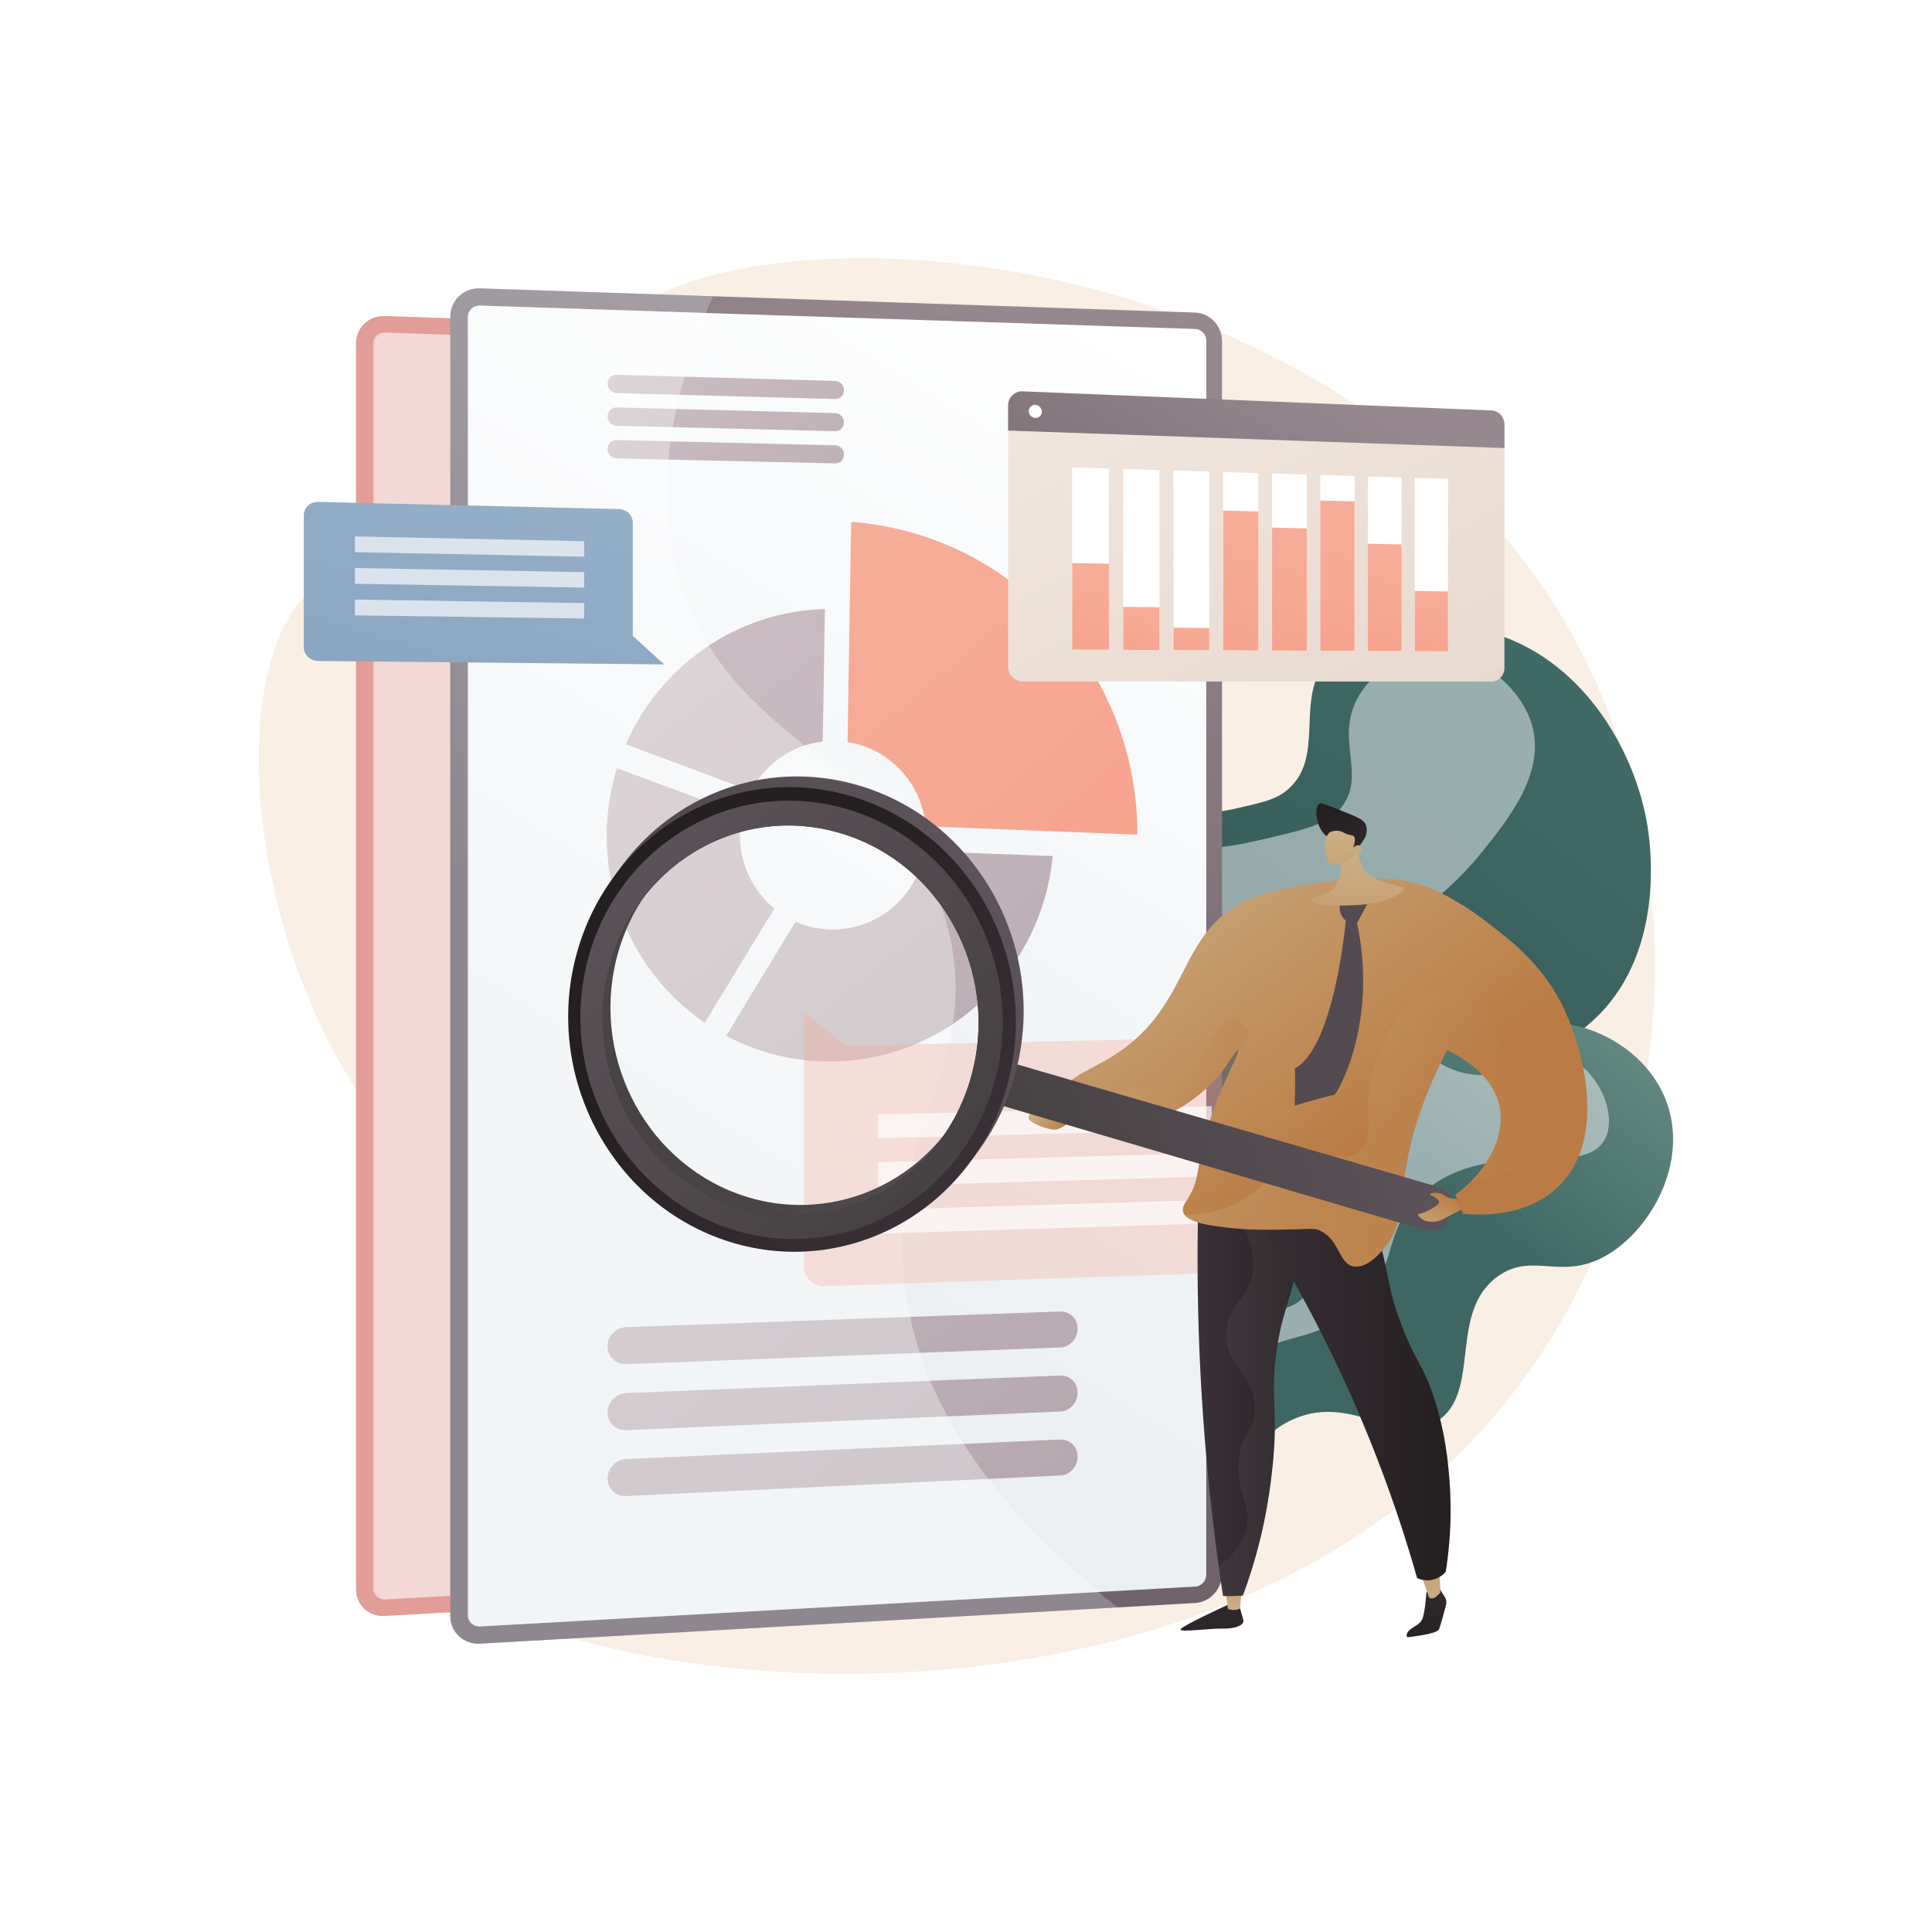 <svg xmlns="http://www.w3.org/2000/svg" xmlns:xlink="http://www.w3.org/1999/xlink" viewBox="0 0 2500 2500"><defs><style>.cls-1{isolation:isolate;}.cls-14,.cls-2,.cls-31,.cls-7{fill:#fff;}.cls-3{fill:#f9efe4;}.cls-4{fill:url(#linear-gradient);}.cls-32,.cls-38,.cls-44,.cls-47,.cls-5,.cls-50{opacity:0.3;mix-blend-mode:multiply;}.cls-6{fill:#d8dee8;}.cls-7{opacity:0.4;}.cls-14,.cls-16,.cls-7{mix-blend-mode:soft-light;}.cls-10,.cls-11,.cls-12,.cls-13,.cls-8,.cls-9{opacity:0.6;}.cls-8{fill:url(#linear-gradient-2);}.cls-9{fill:url(#linear-gradient-3);}.cls-10{fill:url(#linear-gradient-4);}.cls-11{fill:url(#linear-gradient-5);}.cls-12{fill:url(#linear-gradient-6);}.cls-13{fill:url(#linear-gradient-7);}.cls-14{opacity:0.35;}.cls-15{fill:url(#linear-gradient-8);}.cls-16{fill:#f4f7fa;opacity:0.5;}.cls-17{fill:url(#linear-gradient-9);}.cls-18{fill:url(#linear-gradient-10);}.cls-19{fill:url(#linear-gradient-11);}.cls-20{fill:url(#linear-gradient-12);}.cls-21{fill:url(#linear-gradient-13);}.cls-22{fill:url(#linear-gradient-14);}.cls-23{fill:url(#linear-gradient-15);}.cls-24{fill:url(#linear-gradient-16);}.cls-25{fill:url(#linear-gradient-17);}.cls-26{fill:url(#linear-gradient-18);}.cls-27{fill:url(#linear-gradient-19);}.cls-28{fill:url(#linear-gradient-20);}.cls-29{fill:url(#linear-gradient-21);}.cls-30{fill:url(#linear-gradient-22);}.cls-31{opacity:0.67;}.cls-32{fill:url(#linear-gradient-23);}.cls-33{fill:url(#linear-gradient-24);}.cls-34{fill:url(#linear-gradient-25);}.cls-35{fill:url(#linear-gradient-26);}.cls-36{fill:url(#linear-gradient-27);}.cls-37{fill:url(#linear-gradient-28);}.cls-38{fill:url(#linear-gradient-29);}.cls-39{fill:url(#linear-gradient-30);}.cls-40{fill:url(#linear-gradient-31);}.cls-41{fill:url(#linear-gradient-32);}.cls-42{fill:url(#linear-gradient-33);}.cls-43{fill:url(#linear-gradient-34);}.cls-44{fill:url(#linear-gradient-35);}.cls-45{fill:url(#linear-gradient-36);}.cls-46{fill:url(#linear-gradient-37);}.cls-47{fill:url(#linear-gradient-38);}.cls-48,.cls-50{fill:url(#linear-gradient-39);}.cls-49{fill:url(#linear-gradient-40);}.cls-51{fill:url(#linear-gradient-42);}.cls-52{fill:url(#linear-gradient-43);}.cls-53{fill:url(#linear-gradient-44);}.cls-54{fill:#534b50;}.cls-55{fill:url(#linear-gradient-45);}.cls-56{fill:url(#linear-gradient-46);}.cls-57{fill:url(#linear-gradient-47);}.cls-58{fill:url(#linear-gradient-48);}.cls-59{fill:url(#linear-gradient-49);}.cls-60{fill:url(#linear-gradient-50);}.cls-61{fill:url(#linear-gradient-51);}.cls-62{fill:url(#linear-gradient-52);}.cls-63{fill:url(#linear-gradient-53);}.cls-64{fill:url(#linear-gradient-54);}</style><linearGradient id="linear-gradient" x1="1006.14" y1="293.57" x2="999.14" y2="391.48" gradientUnits="userSpaceOnUse"><stop offset="0" stop-color="#ef9f8e"/><stop offset="1" stop-color="#e68273"/></linearGradient><linearGradient id="linear-gradient-2" x1="655.95" y1="1711.49" x2="1239.32" y2="1711.49" gradientUnits="userSpaceOnUse"><stop offset="0" stop-color="#fff"/><stop offset="1" stop-color="#ebeff2"/></linearGradient><linearGradient id="linear-gradient-3" x1="655.95" y1="1792.14" x2="1239.32" y2="1792.14" xlink:href="#linear-gradient-2"/><linearGradient id="linear-gradient-4" x1="655.95" y1="1872.79" x2="1239.32" y2="1872.79" xlink:href="#linear-gradient-2"/><linearGradient id="linear-gradient-5" x1="655.95" y1="531.26" x2="949.39" y2="531.26" xlink:href="#linear-gradient-2"/><linearGradient id="linear-gradient-6" x1="655.95" y1="571.5" x2="949.39" y2="571.5" xlink:href="#linear-gradient-2"/><linearGradient id="linear-gradient-7" x1="655.95" y1="611.74" x2="949.39" y2="611.74" xlink:href="#linear-gradient-2"/><linearGradient id="linear-gradient-8" x1="2227.65" y1="606.75" x2="1363.89" y2="1711.8" gradientUnits="userSpaceOnUse"><stop offset="0" stop-color="#46736e"/><stop offset="1" stop-color="#2f4f4f"/></linearGradient><linearGradient id="linear-gradient-9" x1="2123.33" y1="1131.22" x2="1822.59" y2="1529.88" gradientUnits="userSpaceOnUse"><stop offset="0" stop-color="#799b91"/><stop offset="1" stop-color="#3e6764"/></linearGradient><linearGradient id="linear-gradient-10" x1="1462.25" y1="490.86" x2="1014.77" y2="1352.68" gradientUnits="userSpaceOnUse"><stop offset="0" stop-color="#96888e"/><stop offset="1" stop-color="#706369"/></linearGradient><linearGradient id="linear-gradient-11" x1="1539.9" y1="476.57" x2="856.7" y2="1594.54" xlink:href="#linear-gradient-2"/><linearGradient id="linear-gradient-12" x1="335.81" y1="695.62" x2="1538.78" y2="2346.2" gradientUnits="userSpaceOnUse"><stop offset="0" stop-color="#d3c5cb"/><stop offset="1" stop-color="#ada0a6"/></linearGradient><linearGradient id="linear-gradient-13" x1="295.79" y1="724.79" x2="1498.76" y2="2375.38" xlink:href="#linear-gradient-12"/><linearGradient id="linear-gradient-14" x1="255.76" y1="753.96" x2="1458.73" y2="2404.54" xlink:href="#linear-gradient-12"/><linearGradient id="linear-gradient-15" x1="743.65" y1="296" x2="1338.14" y2="918.47" xlink:href="#linear-gradient-12"/><linearGradient id="linear-gradient-16" x1="722.69" y1="316.02" x2="1317.18" y2="938.48" xlink:href="#linear-gradient-12"/><linearGradient id="linear-gradient-17" x1="701.74" y1="336.03" x2="1296.23" y2="958.49" xlink:href="#linear-gradient-12"/><linearGradient id="linear-gradient-18" x1="646.3" y1="503.09" x2="1691.9" y2="1835.45" xlink:href="#linear-gradient-12"/><linearGradient id="linear-gradient-19" x1="608.45" y1="532.79" x2="1654.05" y2="1865.15" xlink:href="#linear-gradient-12"/><linearGradient id="linear-gradient-20" x1="487.41" y1="627.78" x2="1533.01" y2="1960.14" xlink:href="#linear-gradient-12"/><linearGradient id="linear-gradient-21" x1="1021.8" y1="635.22" x2="1605.8" y2="1324.13" gradientUnits="userSpaceOnUse"><stop offset="0" stop-color="#f6af9a"/><stop offset="1" stop-color="#f89f8a"/></linearGradient><linearGradient id="linear-gradient-22" x1="669.84" y1="619.39" x2="417.92" y2="1444.75" gradientUnits="userSpaceOnUse"><stop offset="0" stop-color="#95afc7"/><stop offset="1" stop-color="#7595b6"/></linearGradient><linearGradient id="linear-gradient-23" x1="-8065.62" y1="-3518.72" x2="-8556.85" y2="-2833.7" gradientTransform="translate(-7112 -1497) rotate(180)" xlink:href="#linear-gradient-21"/><linearGradient id="linear-gradient-24" x1="2347.33" y1="1988.14" x2="2361.96" y2="2174.37" gradientTransform="translate(-793.35 1.92) rotate(-0.14)" gradientUnits="userSpaceOnUse"><stop offset="0" stop-color="#3b3138"/><stop offset="1" stop-color="#241f21"/></linearGradient><linearGradient id="linear-gradient-25" x1="2385.1" y1="2091.82" x2="2382.44" y2="1898.95" gradientTransform="translate(-793.35 1.92) rotate(-0.14)" gradientUnits="userSpaceOnUse"><stop offset="0" stop-color="#cbaf85"/><stop offset="1" stop-color="#ba7c44"/></linearGradient><linearGradient id="linear-gradient-26" x1="2623.83" y1="1966.42" x2="2638.46" y2="2152.64" xlink:href="#linear-gradient-24"/><linearGradient id="linear-gradient-27" x1="2638.5" y1="2088.32" x2="2635.84" y2="1895.45" xlink:href="#linear-gradient-25"/><linearGradient id="linear-gradient-28" x1="2339.07" y1="1779.38" x2="2481.67" y2="1779.38" xlink:href="#linear-gradient-24"/><linearGradient id="linear-gradient-29" x1="2339.07" y1="1779.39" x2="2481.67" y2="1779.39" gradientTransform="translate(-793.35 1.92) rotate(-0.14)" gradientUnits="userSpaceOnUse"><stop offset="0" stop-color="#5d535a"/><stop offset="1" stop-color="#464143"/></linearGradient><linearGradient id="linear-gradient-30" x1="2378.66" y1="1765.32" x2="2665.73" y2="1765.32" xlink:href="#linear-gradient-24"/><linearGradient id="linear-gradient-31" x1="1459.52" y1="1049.02" x2="1774.25" y2="1479.16" gradientTransform="matrix(1, 0, 0, 1, 0, 0)" xlink:href="#linear-gradient-25"/><linearGradient id="linear-gradient-32" x1="1762.77" y1="1105.57" x2="1732.31" y2="1374.31" gradientTransform="matrix(1, 0, 0, 1, 0, 0)" xlink:href="#linear-gradient-25"/><linearGradient id="linear-gradient-33" x1="3619.61" y1="1877.6" x2="3570.68" y2="1753.34" gradientTransform="translate(-1755.4 -879.23) rotate(2.72)" xlink:href="#linear-gradient-24"/><linearGradient id="linear-gradient-34" x1="1735.35" y1="1074.64" x2="1759.29" y2="1272.66" gradientTransform="matrix(1, 0, 0, 1, 0, 0)" xlink:href="#linear-gradient-25"/><linearGradient id="linear-gradient-35" x1="1386.25" y1="1386.65" x2="1617.2" y2="1386.65" gradientTransform="matrix(1, 0, 0, 1, 0, 0)" xlink:href="#linear-gradient-25"/><linearGradient id="linear-gradient-36" x1="5358.77" y1="224.77" x2="5410.71" y2="224.77" gradientTransform="translate(-3129.77 -1535.04) rotate(31.21)" xlink:href="#linear-gradient-25"/><linearGradient id="linear-gradient-37" x1="1600.85" y1="945.61" x2="1915.58" y2="1375.74" gradientTransform="matrix(1, 0, 0, 1, 0, 0)" xlink:href="#linear-gradient-25"/><linearGradient id="linear-gradient-38" x1="1533.1" y1="1459.9" x2="2006.92" y2="1459.9" gradientTransform="matrix(1, 0, 0, 1, 0, 0)" xlink:href="#linear-gradient-25"/><linearGradient id="linear-gradient-39" x1="-10199.72" y1="3442.87" x2="-9677.43" y2="3442.87" gradientTransform="matrix(-0.95, 0.31, 0.31, 0.95, -8935.13, 1279.01)" xlink:href="#linear-gradient-29"/><linearGradient id="linear-gradient-40" x1="-166.62" y1="3262.11" x2="416.93" y2="3262.11" gradientTransform="matrix(-0.82, 0.58, 0.58, 0.82, -749.33, -1428.35)" xlink:href="#linear-gradient-29"/><linearGradient id="linear-gradient-42" x1="-5804.8" y1="3981.32" x2="-6093.35" y2="3658.24" gradientTransform="translate(6627.08 -3020.22) rotate(-5.85)" xlink:href="#linear-gradient-24"/><linearGradient id="linear-gradient-43" x1="-6230.54" y1="3509.98" x2="-5839.22" y2="3940.75" gradientTransform="translate(6627.08 -3020.22) rotate(-5.85)" xlink:href="#linear-gradient-29"/><linearGradient id="linear-gradient-44" x1="-5634.55" y1="105.89" x2="-5623.05" y2="40.81" gradientTransform="matrix(-0.86, -0.52, -0.52, 0.86, -2915.66, -1405.03)" xlink:href="#linear-gradient-25"/><linearGradient id="linear-gradient-45" x1="1441.23" y1="354.84" x2="1916.85" y2="1292.42" gradientUnits="userSpaceOnUse"><stop offset="0" stop-color="#f3e9e1"/><stop offset="1" stop-color="#e1d1c5"/></linearGradient><linearGradient id="linear-gradient-46" x1="1674.64" y1="469.46" x2="1409.72" y2="902.55" xlink:href="#linear-gradient-10"/><linearGradient id="linear-gradient-47" x1="1436.57" y1="705.48" x2="1376.2" y2="893.89" xlink:href="#linear-gradient-21"/><linearGradient id="linear-gradient-48" x1="1491" y1="769.25" x2="1457.52" y2="873.74" xlink:href="#linear-gradient-21"/><linearGradient id="linear-gradient-49" x1="1550.43" y1="799.56" x2="1529.69" y2="864.29" xlink:href="#linear-gradient-21"/><linearGradient id="linear-gradient-50" x1="1644.59" y1="629.42" x2="1551.81" y2="918.95" xlink:href="#linear-gradient-21"/><linearGradient id="linear-gradient-51" x1="1703.19" y1="654.18" x2="1620.8" y2="911.28" xlink:href="#linear-gradient-21"/><linearGradient id="linear-gradient-52" x1="1772.29" y1="614.88" x2="1673.21" y2="924.09" xlink:href="#linear-gradient-21"/><linearGradient id="linear-gradient-53" x1="1822.35" y1="677.81" x2="1749.81" y2="904.2" xlink:href="#linear-gradient-21"/><linearGradient id="linear-gradient-54" x1="1870.51" y1="746.61" x2="1826.99" y2="882.42" xlink:href="#linear-gradient-21"/></defs><title>Wavy-C_Bus-20_Single-10</title><g class="cls-1"><g id="Background"><rect class="cls-2" width="2500" height="2500"/></g><g id="Illustration"><g id="Business_analysis" data-name="Business analysis"><path class="cls-3" d="M769.25,444.19C708.58,532.63,779.72,676,689.69,742.53c-87.63,64.75-195.28-41.38-277.87,14.35-122.51,82.68-100.14,461,79,696.05,53.87,70.69,98.88,98.2,118.81,178.14,42.81,171.67-107.63,273.79-79,358.69,64.46,191.17,1055.82,351.58,1453.59-223C2170,1498.48,2197.78,1111,2031.79,816.73,1731.86,285,905.38,245.75,769.25,444.19Z"/><path class="cls-4" d="M1385.33,439,497.57,409c-20.3-.68-36.79,15-36.79,35.13V2056.77c0,20.08,16.49,35.43,36.79,34.27l887.76-50.48c18.36-1,33.22-17.33,33.22-36.38V474.66C1418.55,455.61,1403.69,439.66,1385.33,439Z"/><g class="cls-5"><path class="cls-6" d="M1021.08,1629.86c-15.1-184.39,98.17-260.5,55-427.57-53.39-206.5-258.74-215.35-328.68-417.85C720.59,706.85,710,589.55,786.71,418.78L497.57,409c-20.3-.68-36.79,15-36.79,35.13V2056.77c0,20.08,16.49,35.43,36.79,34.27l791.58-45C1087.76,1890.09,1030.36,1743.19,1021.08,1629.86Z"/></g><path class="cls-7" d="M1385.33,459.4l-887.76-29a14.46,14.46,0,0,0-15.1,14.43V2055.57a14.07,14.07,0,0,0,15.1,14.09l887.76-49.46c7.54-.42,13.66-7.13,13.66-15V474C1399,466.21,1392.87,459.65,1385.33,459.4Z"/><path class="cls-8" d="M1217.67,1678.81,679,1698.22a24.06,24.06,0,0,0-23,23.83h0a22,22,0,0,0,23,22.12l538.68-20.76c12-.46,21.65-10.8,21.65-23.11h0C1239.32,1688,1229.63,1678.38,1217.67,1678.81Z"/><path class="cls-9" d="M1217.67,1758.26,679,1780.07A24.19,24.19,0,0,0,656,1804h0a21.87,21.87,0,0,0,23,22l538.68-23.16c12-.51,21.65-10.9,21.65-23.2h0C1239.32,1767.36,1229.63,1757.78,1217.67,1758.26Z"/><path class="cls-10" d="M1217.67,1837.71,679,1861.92a24.32,24.32,0,0,0-23,24h0a21.75,21.75,0,0,0,23,21.91l538.68-25.56c12-.57,21.65-11,21.65-23.3h0C1239.32,1846.71,1229.63,1837.17,1217.67,1837.71Z"/><path class="cls-11" d="M938.33,523.89l-271-7.67A11,11,0,0,0,656,527.28h0A11.77,11.77,0,0,0,667.36,539l271,7.34a10.77,10.77,0,0,0,11.06-10.9h0A11.52,11.52,0,0,0,938.33,523.89Z"/><path class="cls-12" d="M938.33,563.83l-271-7.08A11.05,11.05,0,0,0,656,567.84h0a11.75,11.75,0,0,0,11.41,11.67l271,6.74a10.8,10.8,0,0,0,11.06-10.93h0A11.49,11.49,0,0,0,938.33,563.83Z"/><path class="cls-13" d="M938.33,603.77l-271-6.48A11.08,11.08,0,0,0,656,608.4h0a11.72,11.72,0,0,0,11.41,11.65l271,6.14a10.83,10.83,0,0,0,11.06-11h0A11.46,11.46,0,0,0,938.33,603.77Z"/><path class="cls-14" d="M1023.12,1629.79c-15.09-184.37,98.15-260.47,55-427.52C1024.71,995.8,819.41,987,749.49,784.47,723.81,710.09,713,599.21,779.8,439.61l-280.07-9.16a14.45,14.45,0,0,0-15.09,14.43V2055.46a14.06,14.06,0,0,0,15.09,14.08l767.37-42.75C1085.13,1877.92,1032,1738.42,1023.12,1629.79Z"/><path class="cls-15" d="M1196.16,2053.94c-57.1-1-109-133.28-113.51-241.43-1.74-41.84-3.47-83.46,20.7-125.36,40.79-70.7,103.42-52.15,140-109.75,54-85.05-44.93-184.7,8.8-255.36,39.52-52,105.59-14.52,153.52-71.63,55.6-66.25,1.34-158,52.82-191.36,29.9-19.41,56.08,6.42,142.15-13.16,33.67-7.66,50.5-11.49,64.62-23.28,49.52-41.34,11.63-111.71,48.26-164.08,40.33-57.64,146.76-58.88,213-40.71,118.65,32.56,187.82,149.29,204.8,248,3.64,21.15,25.14,159.22-62.57,247.63-63.78,64.29-160.82,77.64-176.55,79.81-61.32,8.43-76.31-7.43-96,8.77-57,46.8,54.79,190.36-9.93,302.94-26.43,46-78.3,79.86-127.43,89.76-79.42,16-122.8-36.47-162.24-10.06-51,34.15-1.06,137.15-56.43,178.33-39.17,29.13-79-11.42-148,18.7C1230.92,2008.44,1230,2054.52,1196.16,2053.94Z"/><path class="cls-16" d="M1183.8,1953.16c26.35,2.37,29.22-68.64,101.85-172.5,79.32-113.42,132-109,206.37-211.53,84.83-117,32.89-145.87,105-237.46,97.7-124.13,203.24-84,321.26-229.87,35.4-43.76,82.3-103.47,63.67-165-16.15-53.32-79.46-101-141.44-91.54-2.59.4-54.58,9.17-81.65,54.35-33.21,55.43,9.77,101.1-22.3,144.21-16.8,22.57-47.35,29.61-108.44,43.67-87.86,20.23-105.57,3.73-127.37,23.72-49.27,45.17,22.6,146.46-26.16,200.59-41.86,46.48-119.72-.55-155.9,43.38-43.66,53,51.16,144.1,10.64,227.68-34.9,72-125,45.34-175.07,122.62C1095.12,1796.79,1145.78,1949.74,1183.8,1953.16Z"/><path class="cls-17" d="M1567.41,1940.56c40.76-1,39.24-75.9,107.84-104.84,75.88-32,132.42,36.58,184.26,3.46,58.25-37.23,13.7-141,78.66-187.6,44.38-31.86,80.88,5.29,137.58-25.45,59.09-32,111.23-122.18,79.79-202.79-26.24-67.25-101.48-104.36-158.75-99.39-46.85,4.07-57.42,34.2-99.17,29.55-52-5.8-55.41-54.77-110.94-71.74-55.25-16.88-126.17,8.91-162.09,56.12-29.87,39.25-29,84.74-28.26,124.42,2,106.52,54.12,142.72,32.17,185.79-27.39,53.74-119.57,19.06-155,73.12C1429.16,1788.88,1508.8,1942,1567.41,1940.56Z"/><path class="cls-16" d="M1540.44,1864.6c15.09,1.55,14.91-47,57.69-91.69,49-51.17,91.45-31.29,147.75-73.35,69.76-52.12,36.28-106.28,97.86-158.29,86.32-72.91,207.7-13.45,233.76-68.79,15.24-32.33-10.37-86.24-44.77-101.37-36.71-16.16-57.94,23.06-118.63,20-56.85-2.89-63.39-38.58-134.29-50.13-34.56-5.63-80-13-106.23,11.33-51.47,47.75-7.06,196.68,6.5,242.14,12.47,41.82,21.87,57.63,12.41,76-24.78,48.2-125.58,10.36-165.55,63.66C1493.51,1778.67,1520.94,1862.59,1540.44,1864.6Z"/><path class="cls-18" d="M1546.66,404.47l-925.6-31.33c-21.17-.71-38.35,15.68-38.35,36.63V2091.15c0,20.95,17.18,36.94,38.35,35.74l925.6-52.63c19.15-1.09,34.64-18.07,34.64-37.94V441.61C1581.3,421.75,1565.81,405.12,1546.66,404.47Z"/><g class="cls-5"><path class="cls-6" d="M1166.89,1646.05c-15.75-192.25,102.35-271.61,57.32-445.79C1168.54,985,954.44,975.73,881.52,764.59c-27.94-80.89-39-203.19,41-381.24L621.06,373.14c-21.17-.71-38.35,15.68-38.35,36.63V2091.15c0,20.95,17.18,36.94,38.35,35.74L1446.38,2080C1236.4,1917.37,1176.56,1764.22,1166.89,1646.05Z"/></g><path class="cls-19" d="M1546.66,425.7l-925.6-30.26a15.07,15.07,0,0,0-15.74,15.05V2089.91a14.65,14.65,0,0,0,15.74,14.68l925.6-51.56c7.86-.44,14.25-7.43,14.25-15.59V441C1560.91,432.8,1554.52,426,1546.66,425.7Z"/><path class="cls-20" d="M1371.85,1697.09l-561.64,20.23a25.09,25.09,0,0,0-24,24.85h0a22.92,22.92,0,0,0,24,23.06l561.64-21.64c12.47-.48,22.57-11.27,22.57-24.09h0C1394.42,1706.67,1384.32,1696.64,1371.85,1697.09Z"/><path class="cls-21" d="M1371.85,1779.92l-561.64,22.74a25.22,25.22,0,0,0-24,25h0a22.8,22.8,0,0,0,24,23l561.64-24.14c12.47-.54,22.57-11.37,22.57-24.2h0C1394.42,1789.41,1384.32,1779.42,1371.85,1779.92Z"/><path class="cls-22" d="M1371.85,1862.76,810.21,1888a25.36,25.36,0,0,0-24,25.07h0a22.68,22.68,0,0,0,24,22.84l561.64-26.65c12.47-.59,22.57-11.47,22.57-24.29h0C1394.42,1872.14,1384.32,1862.2,1371.85,1862.76Z"/><path class="cls-23" d="M1080.6,492.94l-282.51-8a11.49,11.49,0,0,0-11.9,11.53h0a12.29,12.29,0,0,0,11.9,12.2l282.51,7.65A11.24,11.24,0,0,0,1092.14,505h0A12,12,0,0,0,1080.6,492.94Z"/><path class="cls-24" d="M1080.6,534.58,798.09,527.2a11.52,11.52,0,0,0-11.9,11.56h0a12.25,12.25,0,0,0,11.9,12.17l282.51,7a11.26,11.26,0,0,0,11.54-11.4h0A12,12,0,0,0,1080.6,534.58Z"/><path class="cls-25" d="M1080.6,576.22l-282.51-6.75a11.55,11.55,0,0,0-11.9,11.59h0a12.22,12.22,0,0,0,11.9,12.14l282.51,6.4a11.29,11.29,0,0,0,11.54-11.42h0A12,12,0,0,0,1080.6,576.22Z"/><path class="cls-26" d="M971.75,1023.5c18.34-34.7,52.67-59.35,92.89-63.94l2.81-171.47c-114.65,3-213.4,73.68-257.65,175Z"/><path class="cls-27" d="M1196.61,1101.48c-9.78,57-58.69,100.69-117.88,101.24a118.64,118.64,0,0,1-49.21-10.13l-89.85,147.7a284.31,284.31,0,0,0,139.06,33.19c149.06-2.73,269.8-119.37,283.41-265.75Z"/><path class="cls-28" d="M911.92,1323.47,1002,1175.64a121.92,121.92,0,0,1-44.51-94.55,124.15,124.15,0,0,1,2.94-26.9L798.32,994a296.47,296.47,0,0,0-13.14,87.56C785.18,1182.52,835.5,1271.06,911.92,1323.47Z"/><path class="cls-29" d="M1096.75,960.2c54.09,8.42,96.13,53.33,101.15,109L1471.84,1080v-.36c0-212.32-162.11-388.73-370.43-404.4Z"/><path class="cls-14" d="M1169,1646c-15.74-192.23,102.33-271.58,57.3-445.74C1170.67,985,956.61,975.73,883.72,764.62c-26.78-77.55-38-193.16,31.59-359.56l-292-9.54a15.05,15.05,0,0,0-15.73,15V2089.79a14.66,14.66,0,0,0,15.73,14.68l800.08-44.58C1233.67,1904.68,1178.29,1759.24,1169,1646Z"/><path class="cls-30" d="M859.46,859.74l-448-4.46c-10.13-.1-18.35-8.17-18.35-18V666.88a17.59,17.59,0,0,1,18.35-17.41l390,9.29a17.85,17.85,0,0,1,17.36,17.74V822.94Z"/><polygon class="cls-31" points="755.91 720.34 459.25 714.55 459.25 694.13 755.91 700.32 755.91 720.34"/><polygon class="cls-31" points="755.91 760.37 459.25 755.4 459.25 734.98 755.91 740.35 755.91 760.37"/><polygon class="cls-31" points="755.91 800.4 459.25 796.25 459.25 775.83 755.91 780.38 755.91 800.4"/><path class="cls-32" d="M1096,1353.18l538.66-11.58c14-.3,25.37,11.21,25.37,25.72v250.79c0,14.5-11.35,26.64-25.37,27.12l-567.74,19.13a25.7,25.7,0,0,1-26.6-26V1310.51Z"/><polygon class="cls-31" points="1136.19 1565.49 1568.08 1552.58 1568.08 1582.89 1136.19 1596.33 1136.19 1565.49"/><polygon class="cls-31" points="1136.19 1503.82 1568.08 1491.96 1568.08 1522.27 1136.19 1534.66 1136.19 1503.82"/><polygon class="cls-31" points="1136.19 1442.14 1568.08 1431.33 1568.08 1461.64 1136.19 1472.98 1136.19 1442.14"/><path class="cls-33" d="M1587.51,2077.23s-58.84,26.91-59.79,31.19,37.88-1.53,53.73-1,28.89-4.14,27.44-10.85-7-23.59-7-23.59Z"/><path class="cls-34" d="M1585.3,2055.51,1589,2082s9.33,3.3,15.58-.64l2.61-29.09Z"/><path class="cls-35" d="M1862.67,2055.48l6.88,11a13.14,13.14,0,0,1,1.59,10.28c-2.37,9.16-7.11,27-9.19,31.64-2.82,6.34-40.93,10.19-40.93,10.19s-3.41-4.77,4.49-10.57,13-6.72,15.76-15.25,4.57-32.65,4.57-32.65Z"/><path class="cls-36" d="M1834.09,2027.6c2.51,2,14.84,39.12,14.84,39.12s4,5.06,11.48-2.44,3.4-3.36,3.4-3.36l-1.5-36.54Z"/><path class="cls-37" d="M1551.62,1522.83c-2.92,79.11-2.84,165.05,1.93,256.85,5.37,103.37,15.9,198.9,29.09,285.49,4.82.15,9.89.16,15.19,0,3.57-.11,7-.29,10.39-.53a658.52,658.52,0,0,0,21.65-69.85,669.75,669.75,0,0,0,15-81.76c11.13-89.62-2.18-97.4,6.86-163.82,8-58.83,19.6-61.15,33-144.68,14.55-90.62,3.52-104.19-1.83-109.08C1660.14,1474.6,1606.72,1489,1551.62,1522.83Z"/><path class="cls-38" d="M1683,1495.45c-21.76-19.89-71.36-7.7-123.72,22.85,60.47,65,67.15,107.28,60,134.72-8.09,31-32.91,40-32.74,73.9.22,41.66,37.84,52.6,37.14,96.68-.45,29.15-17,28.88-20.79,64.89-4.51,42.61,17.1,57.23,10.19,88.77-3,13.56-11.52,31.3-35.92,49.61,1.8,12.93,3.63,25.74,5.55,38.31,4.82.14,9.89.15,15.19,0,3.57-.11,7-.29,10.39-.53a658.52,658.52,0,0,0,21.65-69.85,669.75,669.75,0,0,0,15-81.76c11.13-89.62-2.18-97.4,6.86-163.82,8-58.83,19.6-61.15,33-144.68C1699.33,1513.91,1688.3,1500.34,1683,1495.45Z"/><path class="cls-39" d="M1589,1521.41a1778.86,1778.86,0,0,1,158.72,283.36,1775.5,1775.5,0,0,1,86,237.23,31.69,31.69,0,0,0,17.39,2.65,32.33,32.33,0,0,0,19.67-10.68,511.64,511.64,0,0,0,4.21-126.15c-1.83-20.07-5.06-53.51-18-94.76-14.45-46.21-24.31-48.78-43.13-97.66-19.54-50.73-14.87-63.42-33.61-126.92a838.22,838.22,0,0,0-41.79-111.32Z"/><path class="cls-40" d="M1377.28,1414.37c.49,18.46,30.83,34.72,55.26,39.71,57.11,11.65,123.33-29.85,154.76-75.75,6.17-9,13-19.95,14.68-19.1,3.74,1.91-30.6,58.33-45.48,122.49-7.62,32.83-5.63,48.2-19.87,70-3.22,5-7.2,10.11-5.8,16,3.5,14.66,37,18.47,60.31,21.11,24.57,2.79,47.48,2.52,70.12,2.19,36.26-.53,39.11-2.41,47.39,1.65,25.21,12.38,23.5,42,42.48,46,15.94,3.33,32.1-14.47,37.23-20.11,26.64-29.33,25.21-64.69,29.94-100.35,11-82.92,56-173.76,100.1-231.27,13.36-17.44,22.66-26.61,23.24-42.82,1.7-47.58-73.68-100.1-136.44-106.14-17.2-1.65-48-1.13-76.88,1.59-11.54,1.09-23.83,2.69-37,5-32,5.6-54.33,9.5-77,19.9-91.63,41.92-71.63,135.25-170.81,199.78C1409.32,1386.43,1376.76,1395,1377.28,1414.37Z"/><path class="cls-41" d="M1752.72,1088.62s3.93,22,13,37.6c8.19,14.13,42,19.19,49.09,21.65s-10.64,14.74-29.45,19.2-73.85,7.36-84.63,1.44,7-7.74,20-14.54,17.28-34.47,13.27-46.24S1752.72,1088.62,1752.72,1088.62Z"/><path class="cls-42" d="M1717,1082.27c-13.65-9.76-17.43-36.15-9.85-42.07,2.17-1.69,4.24-.92,35.05,11.44,15.3,6.14,22.83,9.41,25.3,16.17a21.38,21.38,0,0,1-.4,14.08c-.86,2.26-2.54,5.08-6.27,10.45-3.31,4.76-3.08,4.6-4.1,6a75.11,75.11,0,0,1-15.75,15.42,52.44,52.44,0,0,0-2.51-8.73,46,46,0,0,0-5.58-10.37C1727.47,1087.47,1721.38,1085.43,1717,1082.27Z"/><path class="cls-43" d="M1751.94,1107.36s-8.93,13.31-25.48,11.5c-14.81-1.62-15.53-35-5.73-41.68,3.27-2.22,9.65-2.92,14.74-1.25,3,1,4,2.29,8.93,3.81,4.56,1.4,5.89.94,7.23,2.18,1.68,1.54,2.8,5.19-.54,14.8,3-2.74,6.41-3.7,8.77-2.45a5,5,0,0,1,1.9,2C1763.67,1100.18,1760,1104.89,1751.94,1107.36Z"/><path class="cls-44" d="M1457.4,1411.54c41.41-9.33,57.91-9,78.39-25.53,34.09-27.47,39.21-69.28,59-68.77,9.36.24,17,9.8,22.38,19.16l-15,23.44c0-.3-.09-.53-.26-.61-1.65-.85-8.51,10.08-14.68,19.1-31.43,45.9-97.65,87.4-154.76,75.75-16.38-3.35-35.37-11.77-46.29-22.51A706.75,706.75,0,0,1,1457.4,1411.54Z"/><path class="cls-45" d="M1390,1447.14s-23.37-2.32-37.29-8.28-22.92,2.6-21.64,8.52,24.19,14.17,33.34,14.46S1390,1447.14,1390,1447.14Z"/><path class="cls-46" d="M1893.21,1570.74c25.09,2.24,81.57,3.26,121.51-33.69,66.49-61.51,33.51-178.61,10.36-229-26.54-57.73-68.77-90-94.44-109.69-31.85-24.37-51.29-39.24-74.67-35.91-60.48,8.61-102.36,132.56-69.16,168,10.87,11.62,21.63,5,53.09,15.06,10.24,3.26,86.69,27.61,100,83.92,9.32,39.41-14.4,85.56-56.62,116.55Z"/><path class="cls-47" d="M1612,1550.33c28.41-17.95,32.61-36.15,64.42-48.44,41.31-16,61.17,4.32,81.65-12.06,24.38-19.49,2.8-53.45,21-112.37,3.09-10,26.61-86,80.57-95.65,25.17-4.52,58.41,5.12,71.21,26.45,10,16.69.69,29.13,12.88,47.55s26.74,13.91,42.26,29.27c24.65,24.38,28.43,75.8,6.18,104.88-10.38,13.56-23.87,18.93-49.25,29a239.19,239.19,0,0,1-42.33,12.43c31.08-29.83,47.21-68.3,39.26-101.9-8.29-35.1-41.12-57.78-67.16-70.68-26.06,49-47.35,105.85-54.44,159.38-4.73,35.66-3.3,71-29.94,100.35-5.13,5.64-21.29,23.44-37.23,20.11-19-4-17.27-33.6-42.48-46-8.28-4.06-11.13-2.18-47.39-1.65-22.64.33-45.55.6-70.12-2.19-20.69-2.35-49.46-5.64-58-16.65C1570.45,1571.18,1595.38,1560.83,1612,1550.33Z"/><path class="cls-48" d="M1288.45,1428.33l554.46,163.23c13.43,4,27.81-3.39,32.09-16.49l2.69-8.22a24.34,24.34,0,0,0-16.67-31l-11.08-3.21-450.71-131.11-92.65-27Z"/><path class="cls-49" d="M954.42,1593.18c151.72,47.29,312.75-40.21,358.2-199.54,46.53-163.16-46.57-334.64-206.3-378.68-156.86-43.25-313.86,54.58-352.4,214.42C716.25,1385.58,805.33,1546.71,954.42,1593.18Zm11.7-44.53c-125.89-38.88-201-174.87-168.77-306.5,32.81-134.21,164.95-215.67,296.32-179.06,133.39,37.18,211.31,180.46,172.86,317C1228.85,1513.94,1093.88,1588.11,966.12,1548.65Z"/><path class="cls-50" d="M1288.45,1428.33l554.46,163.23c13.43,4,27.81-3.39,32.09-16.49l2.69-8.22a24.34,24.34,0,0,0-16.67-31l-11.06-3.24,0,0c-15,29.63-28.69,37.57-39.36,38.28-25,1.65-29.77-36.36-74-53.46-43.78-16.91-66,9.84-115.45-8.73-29.91-11.23-24-21.86-55.94-38.07-63.69-32.33-108.71-1.07-143-28.87-9-7.31-18-19.29-22.92-40.26l-92.65-27Z"/><path class="cls-51" d="M944.36,1607c151.72,47.28,312.75-40.21,358.19-199.54,46.54-163.17-46.56-334.65-206.3-378.69-156.85-43.25-313.86,54.59-352.4,214.43C706.18,1399.37,795.26,1560.5,944.36,1607Zm11.7-44.53c-125.9-38.89-201-174.87-168.78-306.51,32.82-134.21,165-215.67,296.33-179,133.39,37.18,211.3,180.45,172.86,317C1218.78,1527.73,1083.81,1601.9,956.06,1562.44Z"/><path class="cls-52" d="M948.49,1591.25c143.25,44.51,295.06-38.3,337.73-188.62,43.65-153.73-44.07-315.2-194.45-356.83-147.83-40.91-296,51.1-332.59,201.87C723.43,1395.21,807.57,1547.47,948.49,1591.25Zm7.57-28.81c-125.9-38.89-201-174.87-168.78-306.51,32.82-134.21,165-215.67,296.33-179,133.39,37.18,211.3,180.45,172.86,317C1218.78,1527.73,1083.81,1601.9,956.06,1562.44Z"/><path class="cls-53" d="M1891.08,1565.45l-5.58-13.89s-9.13.56-16.61-4.81c-4.08-2.92-11.32-3.79-13.42-3.21s-10,.24-1,4.56,9,7.53,5.21,11.07-18.14,11.18-23.31,11.54,4.18,8.36,9.39,9.39,13.76,2.31,24.34-3.92C1874,1573.91,1891.08,1565.45,1891.08,1565.45Z"/><path class="cls-54" d="M1733.47,1171.84c-.45,9.51,3.94,18,11.13,21.38a18.82,18.82,0,0,0,11.43,1.31l13.07-24.42c-4.68.45-9.51.83-14.49,1.11C1747.26,1171.65,1740.21,1171.84,1733.47,1171.84Z"/><path class="cls-54" d="M1741.47,1191.34s-14.68,164.82-66.14,191.21c1.32,5.27,0,48.15,0,48.15s48-14.44,50.7-13.48,58.1-90.81,30-222.69Z"/><path class="cls-55" d="M1304.48,545.85v317a19,19,0,0,0,19,19h606.74c9.13,0,16.52-7.93,16.52-17.72V569.27Z"/><path class="cls-56" d="M1930.24,531.16,1323.5,506.39a18.15,18.15,0,0,0-19,18.28v32.48l642.28,22.63V549.56C1946.76,539.77,1939.37,531.54,1930.24,531.16Z"/><path class="cls-2" d="M1348.06,532.69a8,8,0,0,1-8.4,8.12,8.83,8.83,0,0,1-8.42-8.76,8,8,0,0,1,8.42-8.12A8.82,8.82,0,0,1,1348.06,532.69Z"/><polygon class="cls-2" points="1434.97 840.81 1387.38 840.6 1387.38 604.84 1434.97 606.29 1434.97 840.81"/><polygon class="cls-57" points="1434.97 840.81 1387.38 840.6 1387.38 728.67 1434.97 729.47 1434.97 840.81"/><polygon class="cls-2" points="1500.36 841.11 1453.46 840.9 1453.46 606.85 1500.36 608.27 1500.36 841.11"/><polygon class="cls-58" points="1500.36 841.11 1453.46 840.9 1453.46 785.34 1500.36 785.84 1500.36 841.11"/><polygon class="cls-2" points="1564.81 841.4 1518.58 841.19 1518.58 608.82 1564.81 610.22 1564.81 841.4"/><polygon class="cls-59" points="1564.81 841.4 1518.58 841.19 1518.58 812.23 1564.81 812.59 1564.81 841.4"/><polygon class="cls-2" points="1628.35 841.69 1582.78 841.48 1582.78 610.77 1628.35 612.15 1628.35 841.69"/><polygon class="cls-60" points="1628.35 841.69 1582.78 841.48 1582.78 660.75 1628.35 661.87 1628.35 841.69"/><polygon class="cls-2" points="1691 841.97 1646.06 841.77 1646.06 612.69 1691 614.05 1691 841.97"/><polygon class="cls-61" points="1691 841.97 1646.06 841.77 1646.06 682.7 1691 683.71 1691 841.97"/><polygon class="cls-2" points="1752.77 842.25 1708.46 842.05 1708.46 614.58 1752.77 615.92 1752.77 842.25"/><polygon class="cls-62" points="1752.77 842.25 1708.46 842.05 1708.46 647.65 1752.77 648.83 1752.77 842.25"/><polygon class="cls-2" points="1813.68 842.52 1769.98 842.33 1769.98 616.45 1813.68 617.77 1813.68 842.52"/><polygon class="cls-63" points="1813.68 842.52 1769.98 842.33 1769.98 703.58 1813.68 704.47 1813.68 842.52"/><polygon class="cls-2" points="1873.75 842.8 1830.65 842.6 1830.65 618.29 1873.75 619.6 1873.75 842.8"/><polygon class="cls-64" points="1873.75 842.8 1830.65 842.6 1830.65 764.72 1873.75 765.3 1873.75 842.8"/></g></g></g></svg>